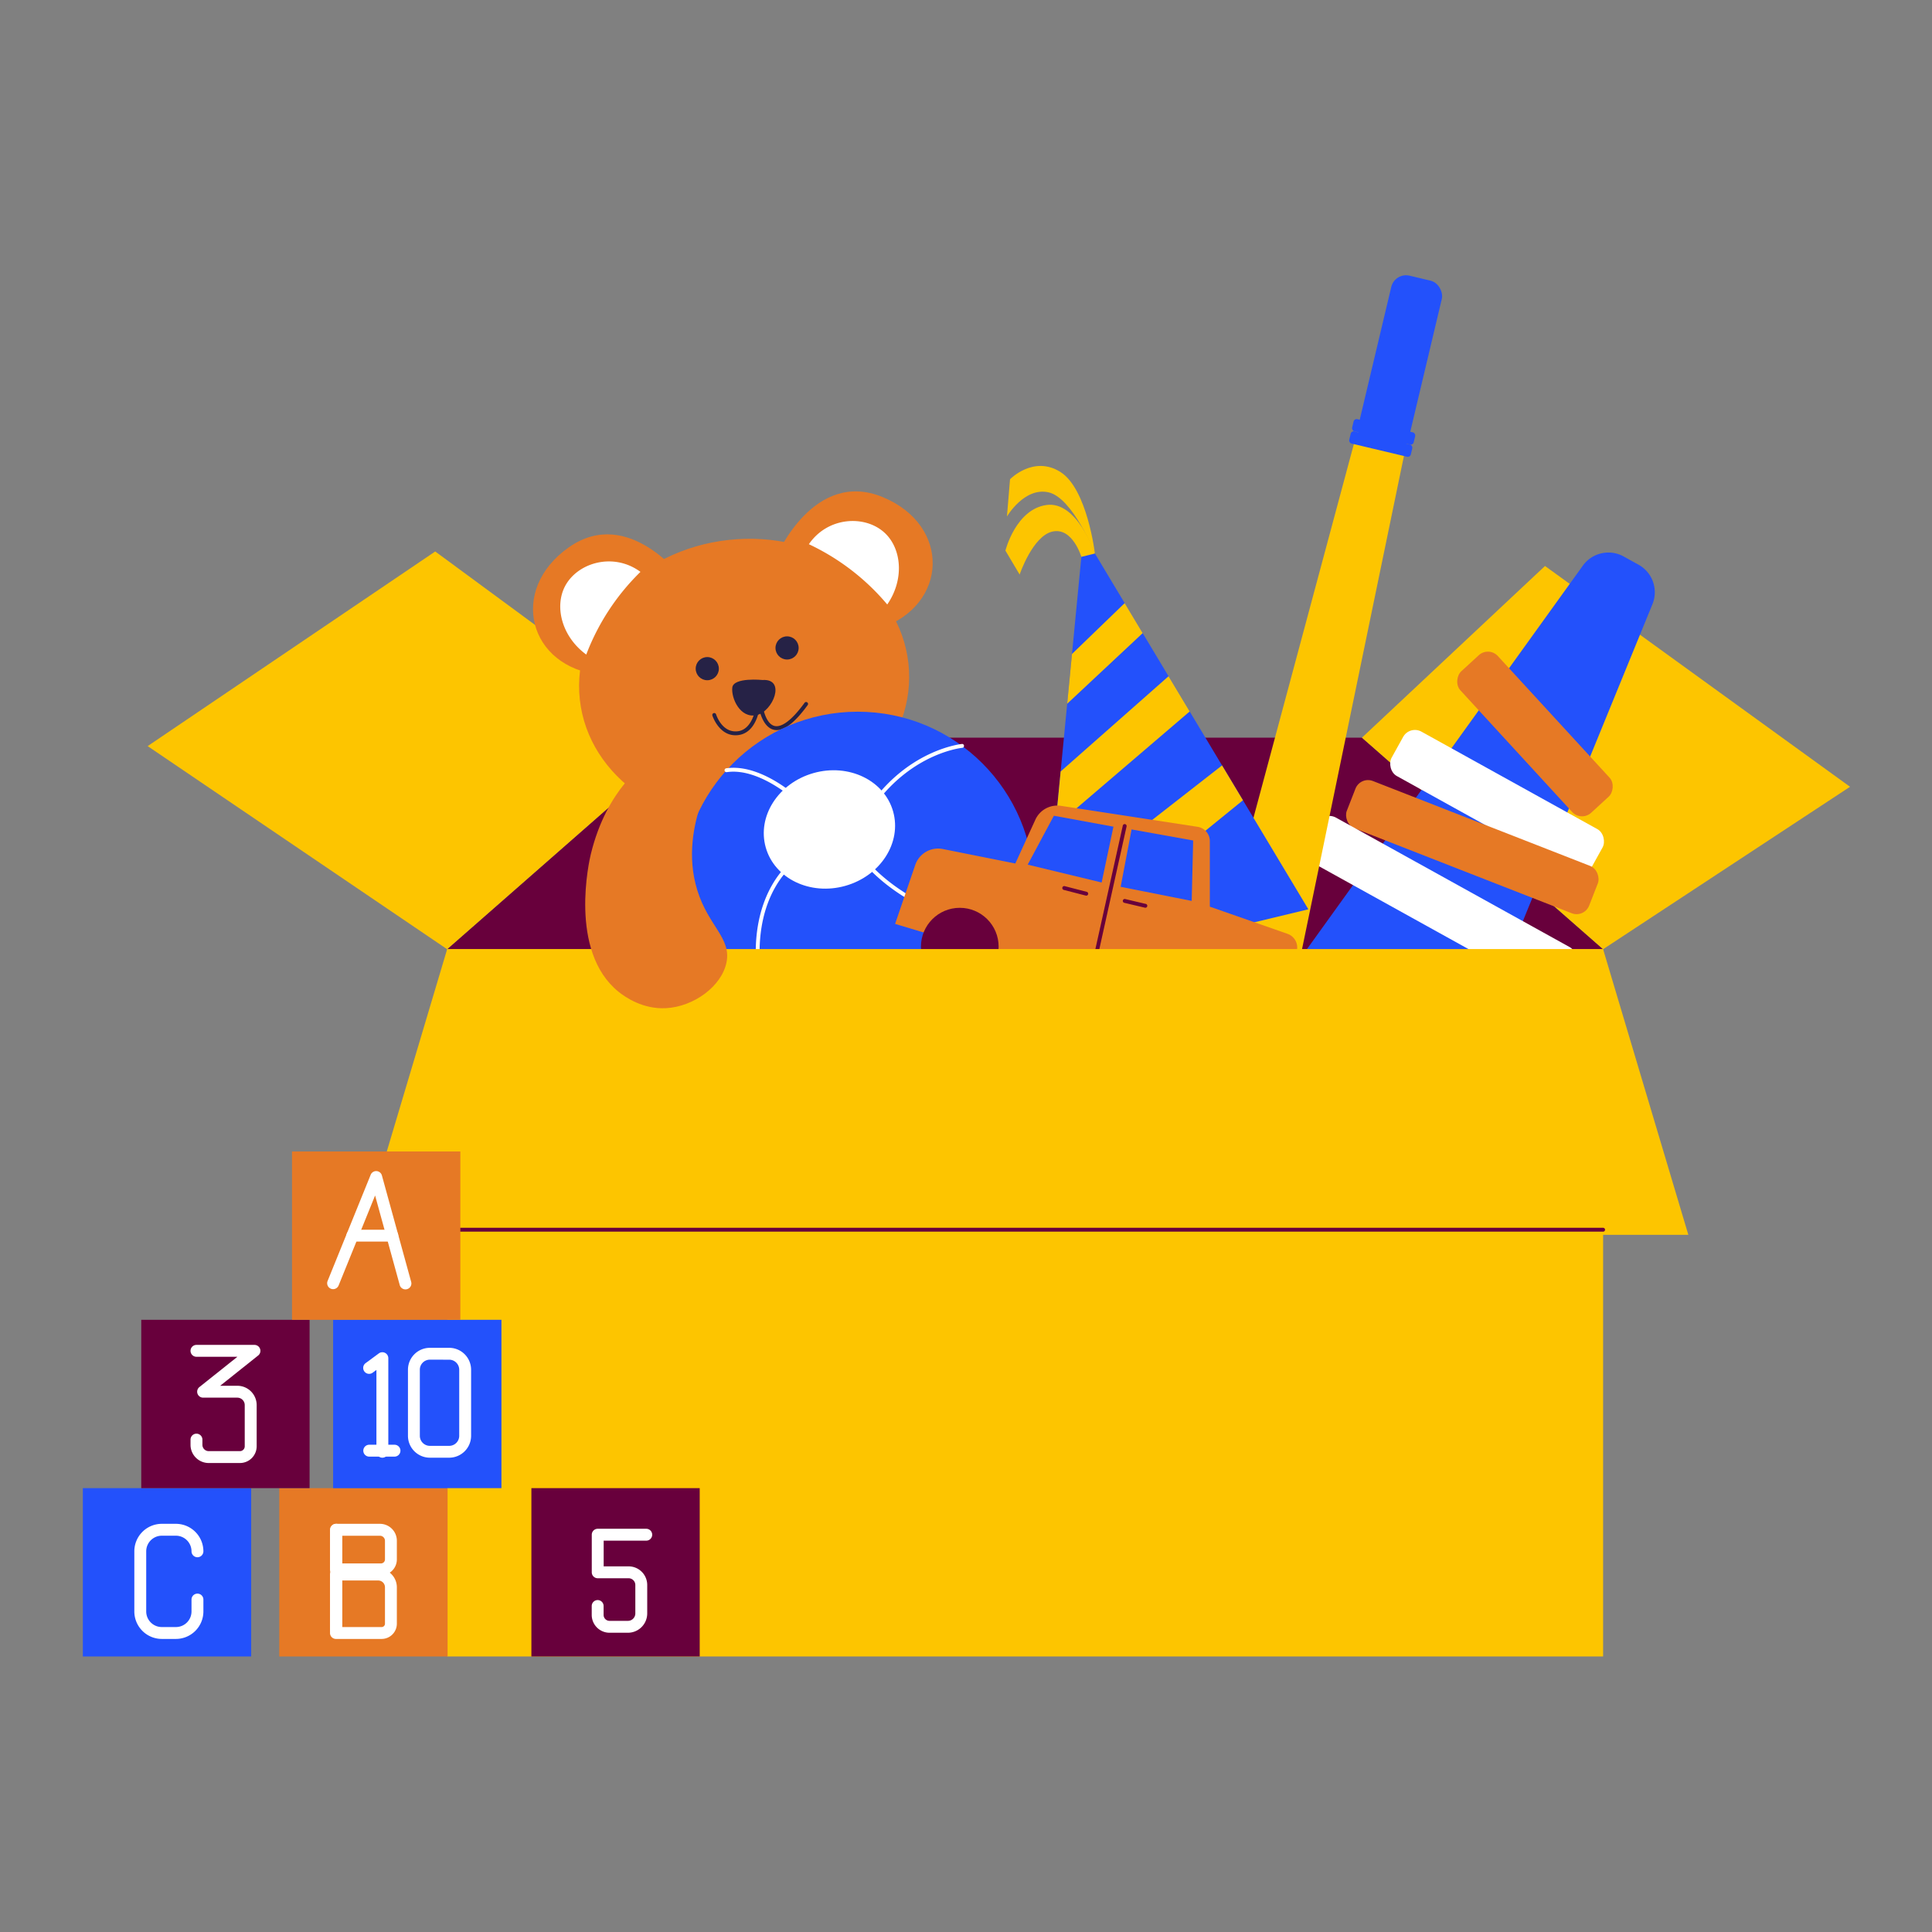 <svg xmlns="http://www.w3.org/2000/svg" xmlns:xlink="http://www.w3.org/1999/xlink" viewBox="0 0 2000 2000"><rect x="0" y="0" width="2000" height="2000" fill="#808080" stroke="none"/><defs><style>.cls-1{fill:none;}.cls-2{fill:#68003c;}.cls-3{fill:#fdc500;}.cls-4{fill:#2351fb;}.cls-5{fill:#e67925;}.cls-6{fill:#fff;}.cls-7{fill:#262246;}.cls-8{clip-path:url(#clip-path);}</style><clipPath id="clip-path"><polygon class="cls-1" points="1077.8 1007.83 1121.65 553.31 1354.42 941.31 1077.8 1007.83"/></clipPath></defs><title>Box with toys</title><g id="Box_with_toys" data-name="Box with toys"><polygon class="cls-2" points="462.88 982.62 1659.53 982.62 1409.87 763.63 712.54 763.63 462.88 982.62"/><path class="cls-3" d="M1409.87,763.63l189.51-177.72,315.77,228.56L1659.53,982.62Z"/><path class="cls-3" d="M712.54,763.63l-262-192.75L152.85,772.37l310,210.25Z"/><path class="cls-4" d="M1344.61,1056.44l122.62,67.92a32.6,32.6,0,0,0,46-16.17l197.38-482.74a32.59,32.59,0,0,0-14.37-40.85l-15.42-8.54a32.6,32.6,0,0,0-42.25,9.48L1334,1008.88A32.61,32.61,0,0,0,1344.61,1056.44Z"/><rect class="cls-5" x="1489.67" y="733.51" width="198.81" height="52.56" rx="13.93" transform="translate(2104.45 2444.09) rotate(-132.57)"/><rect class="cls-6" x="1431.67" y="804.6" width="236.04" height="52.56" rx="13.93" transform="translate(2502.61 2308.67) rotate(-151.01)"/><rect class="cls-5" x="1389.53" y="850.58" width="269.38" height="52.56" rx="13.93" transform="translate(2624.51 2248.54) rotate(-158.65)"/><rect class="cls-6" x="1338.98" y="910.21" width="304.43" height="52.56" rx="13.93" transform="translate(2341.75 2478.3) rotate(-151.01)"/><rect class="cls-4" x="1218.03" y="1041.23" width="388.66" height="75.1" rx="12.25" transform="translate(2125.01 2706.86) rotate(-151.01)"/><ellipse class="cls-5" cx="770.3" cy="705.47" rx="171.11" ry="147.38" transform="translate(-73.07 89.21) rotate(-6.33)"/><path class="cls-5" d="M804.39,574.75s38.39-89.47,109.35-60.17,68,112-2.84,136Z"/><path class="cls-5" d="M708.74,601.33s-57.06-78.88-119.88-34.75-41.79,124.15,32.56,132Z"/><circle class="cls-7" cx="814.77" cy="670.74" r="11.99"/><circle class="cls-7" cx="732.17" cy="692.19" r="11.99"/><path class="cls-7" d="M789.38,703.94s-30.1-3.09-31.32,7.86,8.09,32.09,25.05,28.52S814.15,702.34,789.38,703.94Z"/><path class="cls-7" d="M804,755.78c-11.73,0-17.48-15-18.76-26.52a2,2,0,0,1,4-.45c0,.2,2.37,20,12.4,22.66,5.26,1.38,15-1.62,31.24-23.93a2,2,0,1,1,3.23,2.36C823.44,747.26,812.89,755.78,804,755.78Z"/><path class="cls-7" d="M761.36,761.15c-17.35,0-23.83-20.21-23.89-20.42a2,2,0,0,1,1.31-2.51,2,2,0,0,1,2.51,1.32c.25.79,6.29,19.36,22.39,17.47s18.88-26,18.9-26.23a2,2,0,0,1,2.2-1.79,2,2,0,0,1,1.78,2.19c-.11,1.13-3,27.47-22.4,29.8A22.6,22.6,0,0,1,761.36,761.15Z"/><path class="cls-6" d="M663,592a237.89,237.89,0,0,0-56.11,85.6c-25.29-18.49-33.21-49.57-21.84-71C598.07,582.26,635.23,571.5,663,592Z"/><path class="cls-6" d="M837.34,563.36a238.14,238.14,0,0,1,81.13,62.39c17.81-25.77,15.07-57.73-2.69-74.18C895.47,532.78,856.85,534.83,837.34,563.36Z"/><polygon class="cls-3" points="1194.16 1231.51 1291.64 1254.65 1459.95 440.04 1409.98 428.18 1194.16 1231.51"/><rect class="cls-4" x="1422.27" y="285.63" width="53.78" height="180.25" rx="15.74" transform="translate(2772.32 1076.09) rotate(-166.64)"/><rect class="cls-4" x="1399.54" y="440.67" width="65.53" height="12.97" rx="3.17" transform="translate(2722.58 1213.08) rotate(-166.64)"/><rect class="cls-4" x="1396.54" y="453.29" width="65.53" height="12.97" rx="3.17" transform="translate(2713.75 1237.29) rotate(-166.64)"/><circle class="cls-4" cx="887.89" cy="919.28" r="182.53"/><path class="cls-6" d="M904.51,833.34a2,2,0,0,1-1.61-3.18c40.58-54.9,92.36-59.92,92.88-60,2.6-.28,3,3.76.34,4-.5.05-50.55,5-90,58.35A2,2,0,0,1,904.51,833.34Z"/><path class="cls-6" d="M1063.75,969.75c-1.19-.07-119.48-8.49-177.46-86a2,2,0,0,1,3.2-2.4c56.86,76,173.34,84.3,174.51,84.38C1066.67,965.93,1066.35,970,1063.75,969.75Z"/><path class="cls-6" d="M800.85,1072.83a2,2,0,0,1-1.88-1.32c-46.44-129.79,19.11-178.75,19.78-179.24a2,2,0,1,1,2.33,3.25c-.64.47-63.7,47.87-18.35,174.64A2,2,0,0,1,800.85,1072.83Z"/><path class="cls-6" d="M829.45,833.34a2,2,0,0,1-1.4-.57c-.4-.38-40.09-38.66-75.68-33.44a2,2,0,0,1-.58-4c37.57-5.44,77.38,32.9,79.05,34.55A2,2,0,0,1,829.45,833.34Z"/><ellipse class="cls-6" cx="858.64" cy="858.63" rx="68.51" ry="60.65" transform="translate(-201.57 266.62) rotate(-15.82)"/><polygon class="cls-4" points="1077.8 1007.83 1121.65 553.31 1354.42 941.31 1077.8 1007.83"/><g class="cls-8"><path class="cls-3" d="M1202.77,587.18,1042.05,742.32l19.89,26.26,160.72-150.37Z"/><path class="cls-3" d="M1252.79,662,1053.13,838.21,1077.85,868,1277.5,697.21Q1265.16,679.59,1252.79,662Z"/><path class="cls-3" d="M1282.28,778.92,1057.91,954q6.77,24.67,13.52,49.33l230.74-187.47Z"/></g><path class="cls-3" d="M1133.44,573s-7.9-66.94-35.75-84.44-52.11,7.56-52.11,7.56l-3.19,38.58s17.91-30.63,43-25.06S1133.44,573,1133.44,573Z"/><path class="cls-3" d="M1133.44,573s-18.25-54.61-50.07-50.23-42.57,47.2-42.57,47.2l14.72,24.8s13.53-40.18,34.21-44.55,29.69,26.24,29.69,26.24Z"/><path class="cls-5" d="M1252.42,938.58V870.69a15,15,0,0,0-12.69-14.78l-141.39-21.7a25,25,0,0,0-26.54,14.32l-20.74,45.37-75.09-15a25,25,0,0,0-28.48,16.4l-20.88,61.12,380.62,114.38,34.5-84.23a15,15,0,0,0-8.94-19.89Z"/><circle class="cls-2" cx="993.57" cy="979.98" r="40.21"/><path class="cls-4" d="M1152.63,855.77l-12.21,57.79-76.55-18.47q13.56-25.32,27.1-50.64Z"/><path class="cls-4" d="M1171.4,858.63q-5.65,29.7-11.32,59.4l73.57,14.59q.75-31.27,1.49-62.55Z"/><path class="cls-2" d="M1127.61,1022.19a2,2,0,0,1-1.95-2.43l36.64-165a2,2,0,1,1,3.9.87l-36.63,165A2,2,0,0,1,1127.61,1022.19Z"/><path class="cls-2" d="M1124.48,927.17c-.4,0,1,.32-23.28-5.95a2,2,0,1,1,1-3.88l22.78,5.89A2,2,0,0,1,1124.48,927.17Z"/><path class="cls-2" d="M1185.69,939.68c-.41,0,1,.3-21.9-5.11a2,2,0,0,1,.92-3.89l21.45,5.06A2,2,0,0,1,1185.69,939.68Z"/><rect class="cls-3" x="462.88" y="982.62" width="1196.65" height="732.15" transform="translate(2122.41 2697.39) rotate(-180)"/><polygon class="cls-3" points="374.64 1278.31 1747.77 1278.31 1659.53 982.62 462.88 982.62 374.64 1278.31"/><path class="cls-2" d="M1659.53,1275H462.88a2,2,0,0,1,0-4H1659.53a2,2,0,0,1,0,4Z"/><path class="cls-5" d="M669,789.8s-40.73,25.59-57.42,94.56c-1.28,5.27-23.47,100.19,28.71,142.29,7,5.63,25.17,18.29,49.17,17,28.7-1.54,57.63-22.59,62.62-47.47,5.06-25.26-18.67-37.39-30.2-74.5-11-35.36-3.44-69,4.16-91.09Z"/><rect class="cls-2" x="550.09" y="1540.52" width="174.25" height="174.25"/><rect class="cls-5" x="289.09" y="1540.52" width="174.25" height="174.25"/><rect class="cls-4" x="85.76" y="1540.52" width="174.25" height="174.25"/><rect class="cls-2" x="146.23" y="1366.26" width="174.25" height="174.25"/><rect class="cls-4" x="344.83" y="1366.26" width="174.25" height="174.25"/><rect class="cls-5" x="302.29" y="1192.01" width="174.25" height="174.25"/><path class="cls-6" d="M344.83,1334.53a6.16,6.16,0,0,1-5.7-8.46l44.59-109.94a6.15,6.15,0,0,1,11.62.68l30.24,109.94a6.15,6.15,0,1,1-11.85,3.26l-25.43-92.44-37.77,93.12A6.15,6.15,0,0,1,344.83,1334.53Z"/><path class="cls-6" d="M406.11,1285.29H364.8a6.15,6.15,0,0,1,0-12.3h41.31a6.15,6.15,0,0,1,0,12.3Z"/><path class="cls-6" d="M650,1690.21h-19a18.47,18.47,0,0,1-18.45-18.45v-9.22a6.15,6.15,0,0,1,12.3,0v9.22a6.15,6.15,0,0,0,6.15,6.15h19a7.7,7.7,0,0,0,7.69-7.69v-29.49a7,7,0,0,0-6.94-6.93h-32a6.15,6.15,0,0,1-6.15-6.15v-38.92a6.15,6.15,0,0,1,6.15-6.15H669a6.15,6.15,0,0,1,0,12.3H624.92v26.62h25.86A19.26,19.26,0,0,1,670,1640.73v29.49A20,20,0,0,1,650,1690.21Z"/><path class="cls-6" d="M395.82,1509a6.15,6.15,0,0,1-6.15-6.15v-84.7l-3.79,2.78a6.15,6.15,0,1,1-7.28-9.91l13.58-10a6.16,6.16,0,0,1,9.8,5v96.86A6.15,6.15,0,0,1,395.82,1509Z"/><path class="cls-6" d="M408.38,1507.89H382.24a6.15,6.15,0,1,1,0-12.3h26.14a6.15,6.15,0,0,1,0,12.3Z"/><path class="cls-6" d="M465,1509H445a22.7,22.7,0,0,1-22.68-22.68v-68.42A22.71,22.71,0,0,1,445,1395.26h20a22.71,22.71,0,0,1,22.68,22.68v68.42A22.7,22.7,0,0,1,465,1509Zm-20-101.48a10.39,10.39,0,0,0-10.38,10.38v68.42A10.38,10.38,0,0,0,445,1496.74h20a10.38,10.38,0,0,0,10.38-10.38v-68.42A10.39,10.39,0,0,0,465,1407.56Z"/><path class="cls-6" d="M182.11,1696.62H167.5a28.48,28.48,0,0,1-28.44-28.45V1605.9a28.47,28.47,0,0,1,28.44-28.44h14.61a28.47,28.47,0,0,1,28.44,28.44,6.15,6.15,0,0,1-12.3,0,16.16,16.16,0,0,0-16.14-16.14H167.5a16.16,16.16,0,0,0-16.14,16.14v62.27a16.16,16.16,0,0,0,16.14,16.15h14.61a16.16,16.16,0,0,0,16.14-16.15v-12.3a6.15,6.15,0,0,1,12.3,0v12.3A28.48,28.48,0,0,1,182.11,1696.62Z"/><path class="cls-6" d="M248.35,1514.51H216.06a18.86,18.86,0,0,1-18.83-18.84v-5.38a6.15,6.15,0,0,1,12.3,0v5.38a6.55,6.55,0,0,0,6.53,6.54h32.29a5,5,0,0,0,5-5v-42.67a7.7,7.7,0,0,0-7.69-7.69H210.3a6.16,6.16,0,0,1-3.84-11l39.3-31.32H203.38a6.15,6.15,0,0,1,0-12.3h60a6.16,6.16,0,0,1,3.84,11l-39.3,31.32h17.78a20,20,0,0,1,20,20v42.67A17.32,17.32,0,0,1,248.35,1514.51Z"/><path class="cls-6" d="M348.16,1692.26a6.15,6.15,0,0,1-6.15-6.15v-102.5a6.15,6.15,0,1,1,12.3,0v102.5A6.15,6.15,0,0,1,348.16,1692.26Z"/><path class="cls-6" d="M394.35,1630.76H347.78a6.15,6.15,0,0,1-6.15-6.15v-41a6.15,6.15,0,0,1,6.15-6.15h45.55A17.51,17.51,0,0,1,410.82,1595v19.35A16.48,16.48,0,0,1,394.35,1630.76Zm-40.42-12.3h40.42a4.17,4.17,0,0,0,4.17-4.16V1595a5.2,5.2,0,0,0-5.19-5.19h-39.4Z"/><path class="cls-6" d="M395.06,1696.62H347.78a6.15,6.15,0,0,1-6.15-6.15V1630a6.15,6.15,0,0,1,6.15-6.15h43.75a19.31,19.31,0,0,1,19.29,19.28v37.74A15.78,15.78,0,0,1,395.06,1696.62Zm-41.13-12.3h41.13a3.46,3.46,0,0,0,3.46-3.46v-37.74a7,7,0,0,0-7-7h-37.6Z"/></g></svg>